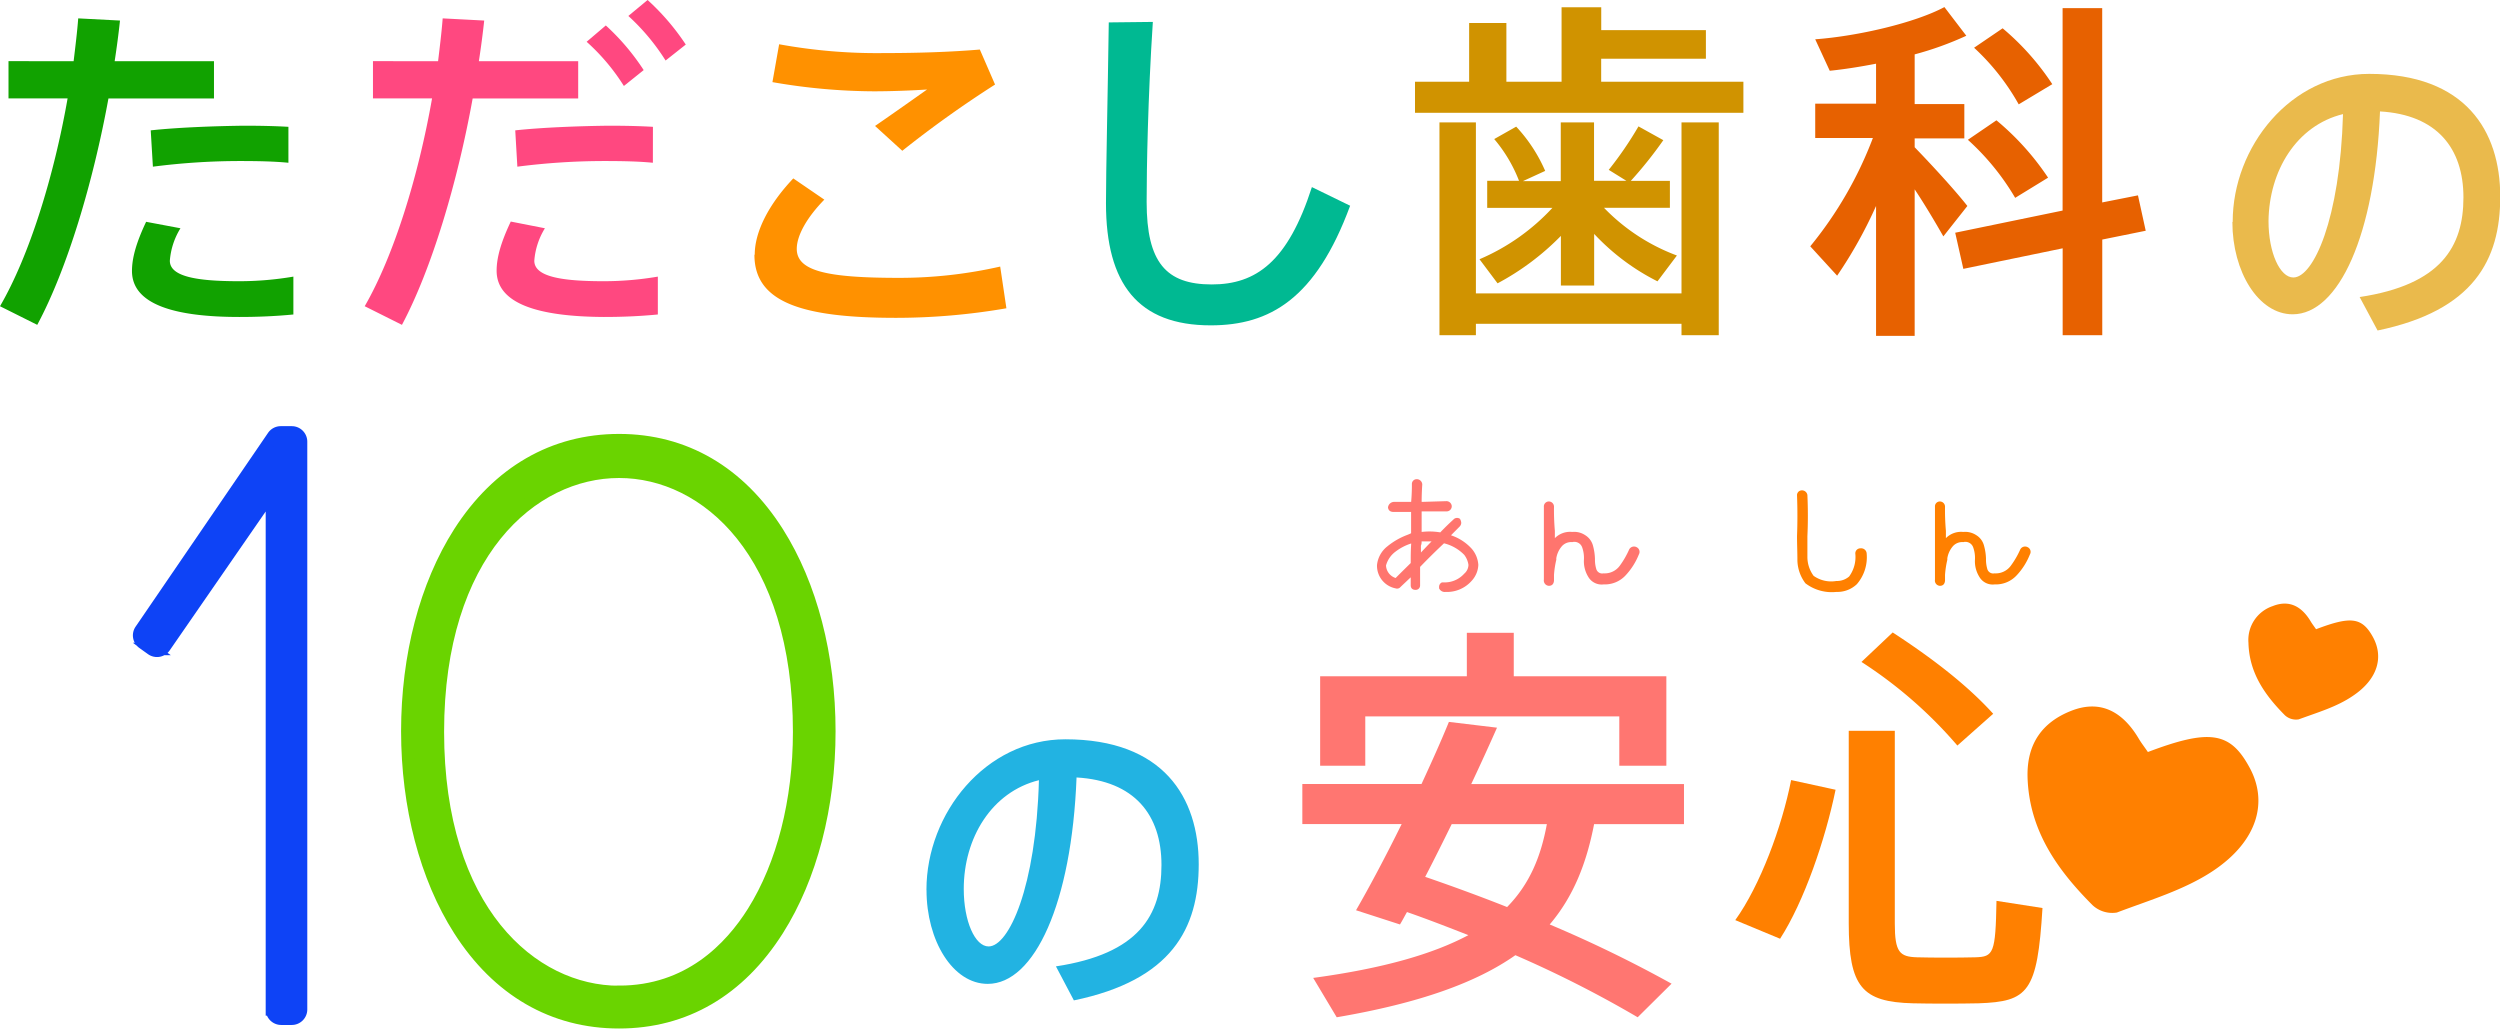<svg xmlns="http://www.w3.org/2000/svg" viewBox="0 0 402.72 165.76"><defs><style>.cls-1{isolation:isolate;}.cls-2{fill:#ff7671;}.cls-10,.cls-2,.cls-4,.cls-5{fill-rule:evenodd;}.cls-2,.cls-3{mix-blend-mode:multiply;}.cls-4,.cls-7{fill:#ff8000;}.cls-5{fill:#22b3e2;}.cls-6{fill:#ff756e;}.cls-8{fill:#0e43f6;stroke:#0e43f6;}.cls-8,.cls-9{stroke-miterlimit:10;stroke-width:2px;}.cls-9{fill:#6ad400;stroke:#6ad400;}.cls-10{fill:#eaba4c;}.cls-11{fill:#11a200;}.cls-12{fill:#ff4880;}.cls-13{fill:#ff9100;}.cls-14{fill:#00b992;}.cls-15{fill:#d09300;}.cls-16{fill:#e76100;}</style></defs><title>title</title><g class="cls-1"><g id="レイヤー_2" data-name="レイヤー 2"><g id="ページタイトル"><path class="cls-2" d="M256.79,132.76h14.48V126.3H237c1.55-3.29,2.94-6.34,4.15-9.08l-7.75-.93c-1.19,2.93-2.74,6.39-4.41,10H209.79v6.46h16c-2.6,5.27-5.27,10.28-7.35,13.88l7.08,2.29c.41-.67.74-1.33,1.13-2,3.41,1.19,6.67,2.46,9.89,3.72-5.63,3-13.57,5.34-25,6.89l3.79,6.34c13.42-2.29,22.55-5.62,28.78-10a182.22,182.22,0,0,1,19.7,10l5.46-5.41a203.63,203.63,0,0,0-19.63-9.54C253.5,144.38,255.58,139,256.79,132.76Zm-14,13.36c-4.22-1.67-8.56-3.27-13.21-4.87,1.39-2.67,2.86-5.62,4.27-8.49h15.33C248.23,137.92,246.45,142.37,242.77,146.12Zm25.64-22.77V108.94H243.85v-7h-7.56v7H212.66v14.41h7.27V115.4h40.92v7.95Z"/><g class="cls-3"><path class="cls-4" d="M288.53,125.66c-1.48,7.53-5,17-9,22.56l7.22,3c3.87-6,7.28-15.95,8.94-24Z"/><path class="cls-4" d="M297.81,117.72v31c0,10.3,2.17,12.69,10.35,12.9,3,.07,7.34.07,10.56,0,8-.28,9.47-1.76,10.3-15.35l-7.41-1.15c-.15,8.49-.48,9-3.41,9.09-2.77.07-6.82.07-9.37,0-2.82-.08-3.6-.81-3.6-5.42V117.72Z"/><path class="cls-4" d="M299.86,106.63a71,71,0,0,1,15.45,13.47l5.77-5.12c-3.93-4.34-9.3-8.61-16.19-13.1Z"/></g><path class="cls-5" d="M149.25,143.38c0,8.15,4.23,15.11,9.86,15.11,7.54,0,13.53-13,14.31-33.25,9.32.54,13.68,6,13.68,14.1s-3.65,14.31-17,16.33l2.89,5.48c15.73-3.26,20.11-11.56,20.11-21.93,0-10.79-5.7-20.13-21.49-20.13-12.83,0-22.37,11.92-22.37,24.24Zm18.11-17.7c-.47,17.26-4.85,26.78-8.11,26.78-2.19,0-4-4.07-4-9.25C155.24,135,159.74,127.56,167.36,125.68Z"/><g class="cls-3"><path class="cls-6" d="M237.08,88.4a4.39,4.39,0,0,1,1.06,2.6,4,4,0,0,1-1.06,2.55,5.3,5.3,0,0,1-4.29,1.8h.09a1,1,0,0,1-1.06-.58v-.23a.77.77,0,0,1,.46-.72h.4a4.23,4.23,0,0,0,3.19-1.41,1.91,1.91,0,0,0,.68-1.41,3.42,3.42,0,0,0-.68-1.62,6.82,6.82,0,0,0-3.26-1.86q-2,1.88-3.85,3.8v3a.7.7,0,0,1-.74.7c-.5,0-.75-.27-.77-.7V93l-1.64,1.55a.71.71,0,0,1-.79.23,3.71,3.71,0,0,1-3-3.77,4.39,4.39,0,0,1,1.67-3,11.4,11.4,0,0,1,3.17-1.83,6.67,6.67,0,0,0,.65-.28V82.47H224.5c-.54,0-.85-.25-.91-.72a1,1,0,0,1,.91-.9h2.82c.08-.93.12-1.87.12-2.83a.77.77,0,0,1,.79-.83.89.89,0,0,1,.88.83c-.06.94-.1,1.89-.1,2.83l4-.12a.86.86,0,0,1,.85.79.83.83,0,0,1-.85.86h-4v3.31a10.57,10.57,0,0,1,3,.07c.66-.69,1.36-1.38,2.11-2.06a.79.79,0,0,1,1.06-.12,1.43,1.43,0,0,1,.21.65.94.94,0,0,1-.21.54c-.48.5-1,1-1.44,1.46A7.82,7.82,0,0,1,237.08,88.4Zm-12.26,4.71c.8-.81,1.62-1.61,2.43-2.41,0-1,0-2,.07-3v-.23c0,.06,0,.1-.07.1a8.35,8.35,0,0,0-2.45,1.29,4.15,4.15,0,0,0-1.53,2.23A2.22,2.22,0,0,0,224.82,93.11ZM228.9,89c.56-.6,1.13-1.2,1.71-1.79H229a1.5,1.5,0,0,1-.11.7Z"/><path class="cls-6" d="M248.7,81.64a.8.8,0,0,1,.82-.86.84.84,0,0,1,.81.86,38.5,38.5,0,0,0,.14,3.87v1.18a3.43,3.43,0,0,1,2.8-1,3.18,3.18,0,0,1,2.07.51,2.84,2.84,0,0,1,1.27,1.7,9.1,9.1,0,0,1,.32,2.14,5.16,5.16,0,0,0,.2,1.58,1,1,0,0,0,1.19.74,3,3,0,0,0,2.61-1.23,13.78,13.78,0,0,0,1.51-2.62.88.88,0,0,1,1.19-.37.84.84,0,0,1,.37,1.18,10.77,10.77,0,0,1-2.13,3.36,4.56,4.56,0,0,1-3.55,1.46,2.49,2.49,0,0,1-2.46-1.2,4.8,4.8,0,0,1-.71-2.76,5.06,5.06,0,0,0-.28-2,1.33,1.33,0,0,0-1.6-.85,2,2,0,0,0-1.77.78,3.92,3.92,0,0,0-.8,1.82v.25a15,15,0,0,0-.37,2.43v.93c-.05.54-.32.82-.81.83a.86.86,0,0,1-.82-1V81.64Z"/></g><g class="cls-3"><path class="cls-7" d="M290.15,79a.88.88,0,0,1,1,.74q.15,3.36,0,6.67v3.35a5.13,5.13,0,0,0,1,3,4.89,4.89,0,0,0,3.66.83,3,3,0,0,0,2.06-.72,5.3,5.3,0,0,0,1-3.68.81.81,0,0,1,.83-.86.89.89,0,0,1,1,.86,6.63,6.63,0,0,1-1.58,4.91,4.55,4.55,0,0,1-3.29,1.25,7,7,0,0,1-5-1.39,6.36,6.36,0,0,1-1.29-3.66c0-1.33-.06-2.64-.06-3.94.08-2.17.08-4.36,0-6.55A.77.77,0,0,1,290.15,79Z"/><path class="cls-7" d="M311.7,81.64a.79.79,0,0,1,.81-.86.84.84,0,0,1,.81.86,38.5,38.5,0,0,0,.14,3.87v1.18a3.43,3.43,0,0,1,2.8-1,3.23,3.23,0,0,1,2.08.51,2.79,2.79,0,0,1,1.26,1.7,8.6,8.6,0,0,1,.32,2.14,5.48,5.48,0,0,0,.2,1.58,1,1,0,0,0,1.19.74,3,3,0,0,0,2.61-1.23,13.83,13.83,0,0,0,1.52-2.62.87.87,0,0,1,1.18-.37.83.83,0,0,1,.37,1.18,10.6,10.6,0,0,1-2.13,3.36,4.56,4.56,0,0,1-3.55,1.46,2.47,2.47,0,0,1-2.45-1.2,4.73,4.73,0,0,1-.72-2.76,5.06,5.06,0,0,0-.28-2,1.33,1.33,0,0,0-1.6-.85,2,2,0,0,0-1.77.78,3.92,3.92,0,0,0-.8,1.82v.25a15,15,0,0,0-.37,2.43v.93c-.05.54-.32.82-.81.83a.85.85,0,0,1-.81-1V81.64Z"/></g><g id="U3tr3l" class="cls-3"><path class="cls-7" d="M346,121.14c-.62-.9-1.08-1.49-1.46-2.13-2.52-4.26-6.09-6.42-10.93-4.49-4.59,1.82-7.1,5.25-7,10.56.22,8.63,4.76,15,10.46,20.72A4.66,4.66,0,0,0,341,147c5.27-2,10.86-3.63,15.48-6.7,7.28-4.85,9-11.28,5.74-16.94C359.17,117.9,355.84,117.41,346,121.14Z"/></g><g id="U3tr3l-2" data-name="U3tr3l" class="cls-3"><path class="cls-7" d="M373.09,101.36c-.35-.51-.61-.84-.83-1.2-1.41-2.4-3.42-3.61-6.14-2.53a5.75,5.75,0,0,0-3.92,5.94c.12,4.85,2.67,8.43,5.88,11.66a2.64,2.64,0,0,0,2.22.65c3-1.11,6.11-2,8.7-3.77,4.1-2.73,5-6.34,3.23-9.53S378.62,99.26,373.09,101.36Z"/></g><path class="cls-8" d="M47,69.65H45.21A1.49,1.49,0,0,0,44,70.3L22.65,101.54a1.5,1.5,0,0,0,.34,2l1.4,1a1.49,1.49,0,0,0,2.13-.35l17.28-25v83.42a1.5,1.5,0,0,0,1.5,1.5H47a1.5,1.5,0,0,0,1.5-1.5V71.15A1.5,1.5,0,0,0,47,69.65Z"/><path class="cls-9" d="M125.28,85.79c-6.17-9.74-15-14.89-25.55-14.89S80.23,76.05,74,85.79c-5.41,8.48-8.39,19.86-8.39,32s3,23.56,8.39,32c6.22,9.74,15.11,14.89,25.72,14.89s19.38-5.15,25.55-14.89c5.37-8.48,8.33-19.86,8.33-32S130.65,94.27,125.28,85.79Zm-25.55,74c-14.06,0-29.19-13.12-29.19-41.9S85.67,76,99.73,76s29,13.11,29,41.9c0,11.09-2.63,21.4-7.39,29C117.65,152.77,110.94,159.77,99.73,159.77Z"/><path class="cls-10" d="M359.61,35.77c0,8,4.19,14.86,9.71,14.86,7.42,0,13.28-12.78,14.07-32.68,9.16.53,13.44,5.93,13.44,13.85s-3.59,14.07-16.72,16.05L383,53.24c15.48-3.21,19.76-11.37,19.76-21.56,0-10.59-5.6-19.78-21.1-19.78-12.63,0-22,11.72-22,23.83Zm17.82-17.39c-.48,17-4.78,26.32-8,26.32-2.16,0-4-4-4-9.09C365.52,27.54,369.92,20.22,377.43,18.38Z"/><path class="cls-11" d="M11.86,9.86c.28-2.34.57-4.67.74-6.9l6.73.35c-.23,2.16-.52,4.33-.86,6.55h16v6h-17C15,29.36,10.83,43.33,6,52.33l-6-3C4.79,41.1,8.72,28.22,10.89,15.85H1.37v-6ZM29.07,36.77A11.61,11.61,0,0,0,27.36,42c0,2.51,4.16,3.3,11.12,3.3a51.94,51.94,0,0,0,8.78-.74v6.1c-3,.29-5.87.4-8.72.4-10.38,0-17.28-2-17.28-7.41,0-2.17.74-4.67,2.28-7.92ZM46.46,26.22c-2.17-.22-4.9-.28-7.75-.28a110.21,110.21,0,0,0-14.08.91L24.28,21c4.22-.46,10.15-.69,15-.75,2.68,0,5.19.06,7.18.18Z"/><path class="cls-12" d="M70.57,9.86c.28-2.34.57-4.67.74-6.9L78,3.31c-.23,2.16-.52,4.33-.86,6.55h16v6h-17C73.7,29.36,69.54,43.33,64.75,52.33l-6-3C63.5,41.1,67.43,28.22,69.6,15.85H60.08v-6ZM87.78,36.77A11.61,11.61,0,0,0,86.07,42c0,2.51,4.16,3.3,11.12,3.3a51.94,51.94,0,0,0,8.78-.74v6.1c-3,.29-5.87.4-8.72.4C86.87,51,80,49,80,43.61c0-2.17.74-4.67,2.28-7.92Zm17.39-10.55c-2.17-.22-4.9-.28-7.75-.28a110.21,110.21,0,0,0-14.08.91L83,21c4.22-.46,10.15-.69,15-.75,2.68,0,5.19.06,7.18.18ZM97.59,4.1a37,37,0,0,1,6.1,7.19l-3.19,2.56a33.22,33.22,0,0,0-6-7.12ZM104.32,0a37.82,37.82,0,0,1,6.15,7.18l-3.25,2.57a34.75,34.75,0,0,0-6-7.18Z"/><path class="cls-13" d="M121.58,41c0-3.59,2.17-8,6.21-12.26l5,3.42c-2.79,2.85-4.44,5.76-4.44,7.93,0,3.59,4.9,4.67,16.47,4.67a73.12,73.12,0,0,0,16.3-1.82l1,6.72a104.27,104.27,0,0,1-17.79,1.54c-15.16,0-22.8-2.51-22.8-10.15ZM142.45,8.55c5.24,0,10.71-.17,15.39-.57l2.45,5.64a176.07,176.07,0,0,0-14.94,10.67l-4.39-4c2.74-1.88,6.27-4.38,8.38-5.87-2.56.17-5.92.29-8.6.29a96.78,96.78,0,0,1-16.31-1.48l1.08-6.1a87.57,87.57,0,0,0,16.88,1.42Z"/><path class="cls-14" d="M185.71,3.53c-.8,12.2-1,23.61-1,29,0,9.75,3.14,13.29,10.49,13.29,7.13,0,12.26-3.65,16.13-15.68l6.16,3c-5.53,15-12.94,19.27-22.46,19.27-11.69,0-16.87-6.67-16.87-19.66,0-5.42.28-16.94.45-29.14Z"/><path class="cls-15" d="M236.66,13.17V3.71h6v9.46h8.89v-12h6.39V4.85H274.8V9.46H257.93v3.71h22.91v5h-52.9v-5Zm34.21,34.09V19.72h6V54h-6V52.16H237.75V54h-5.87V19.72h5.87V47.26Zm-.74-6.1L267,45.32a36.16,36.16,0,0,1-10.2-7.64V46h-5.36V38a41.54,41.54,0,0,1-10.2,7.64l-2.91-3.88a34.31,34.31,0,0,0,11.74-8.27H239.57V29.13h5.13a23.45,23.45,0,0,0-4-6.73l3.54-2a25,25,0,0,1,4.67,7.13l-3.59,1.65h6.1V19.72h5.36v9.41H262l-2.85-1.77a57.74,57.74,0,0,0,4.79-7l4,2.22a65.75,65.75,0,0,1-5.24,6.56H269v4.33H258.38A31.64,31.64,0,0,0,270.13,41.16Z"/><path class="cls-16" d="M316.92,33.18l-3.87,4.9c-1.14-2-2.8-4.84-4.62-7.58V54.1h-6.22V33.18a71.84,71.84,0,0,1-6.27,11.23l-4.33-4.73A62.37,62.37,0,0,0,301.7,22.23h-9.29V16.7h9.8V10.26c-2.62.51-5.18.91-7.46,1.14l-2.34-5.07c7-.52,16.13-2.68,20.81-5.19l3.53,4.62a51.72,51.72,0,0,1-8.32,3v8h8v5.53h-8v1.43C311.51,26.91,315,30.73,316.92,33.18Zm15.34.74V1.31h6.38v31.3l5.76-1.14,1.25,5.7-7,1.42V54h-6.38V40l-16,3.31-1.31-5.82ZM321.6,19.38a42.85,42.85,0,0,1,8.32,9.24l-5.3,3.25A39.55,39.55,0,0,0,317,22.52Zm1-14.82a41.34,41.34,0,0,1,8,9l-5.41,3.25a36.85,36.85,0,0,0-7.19-9.12Z"/></g></g></g></svg>
